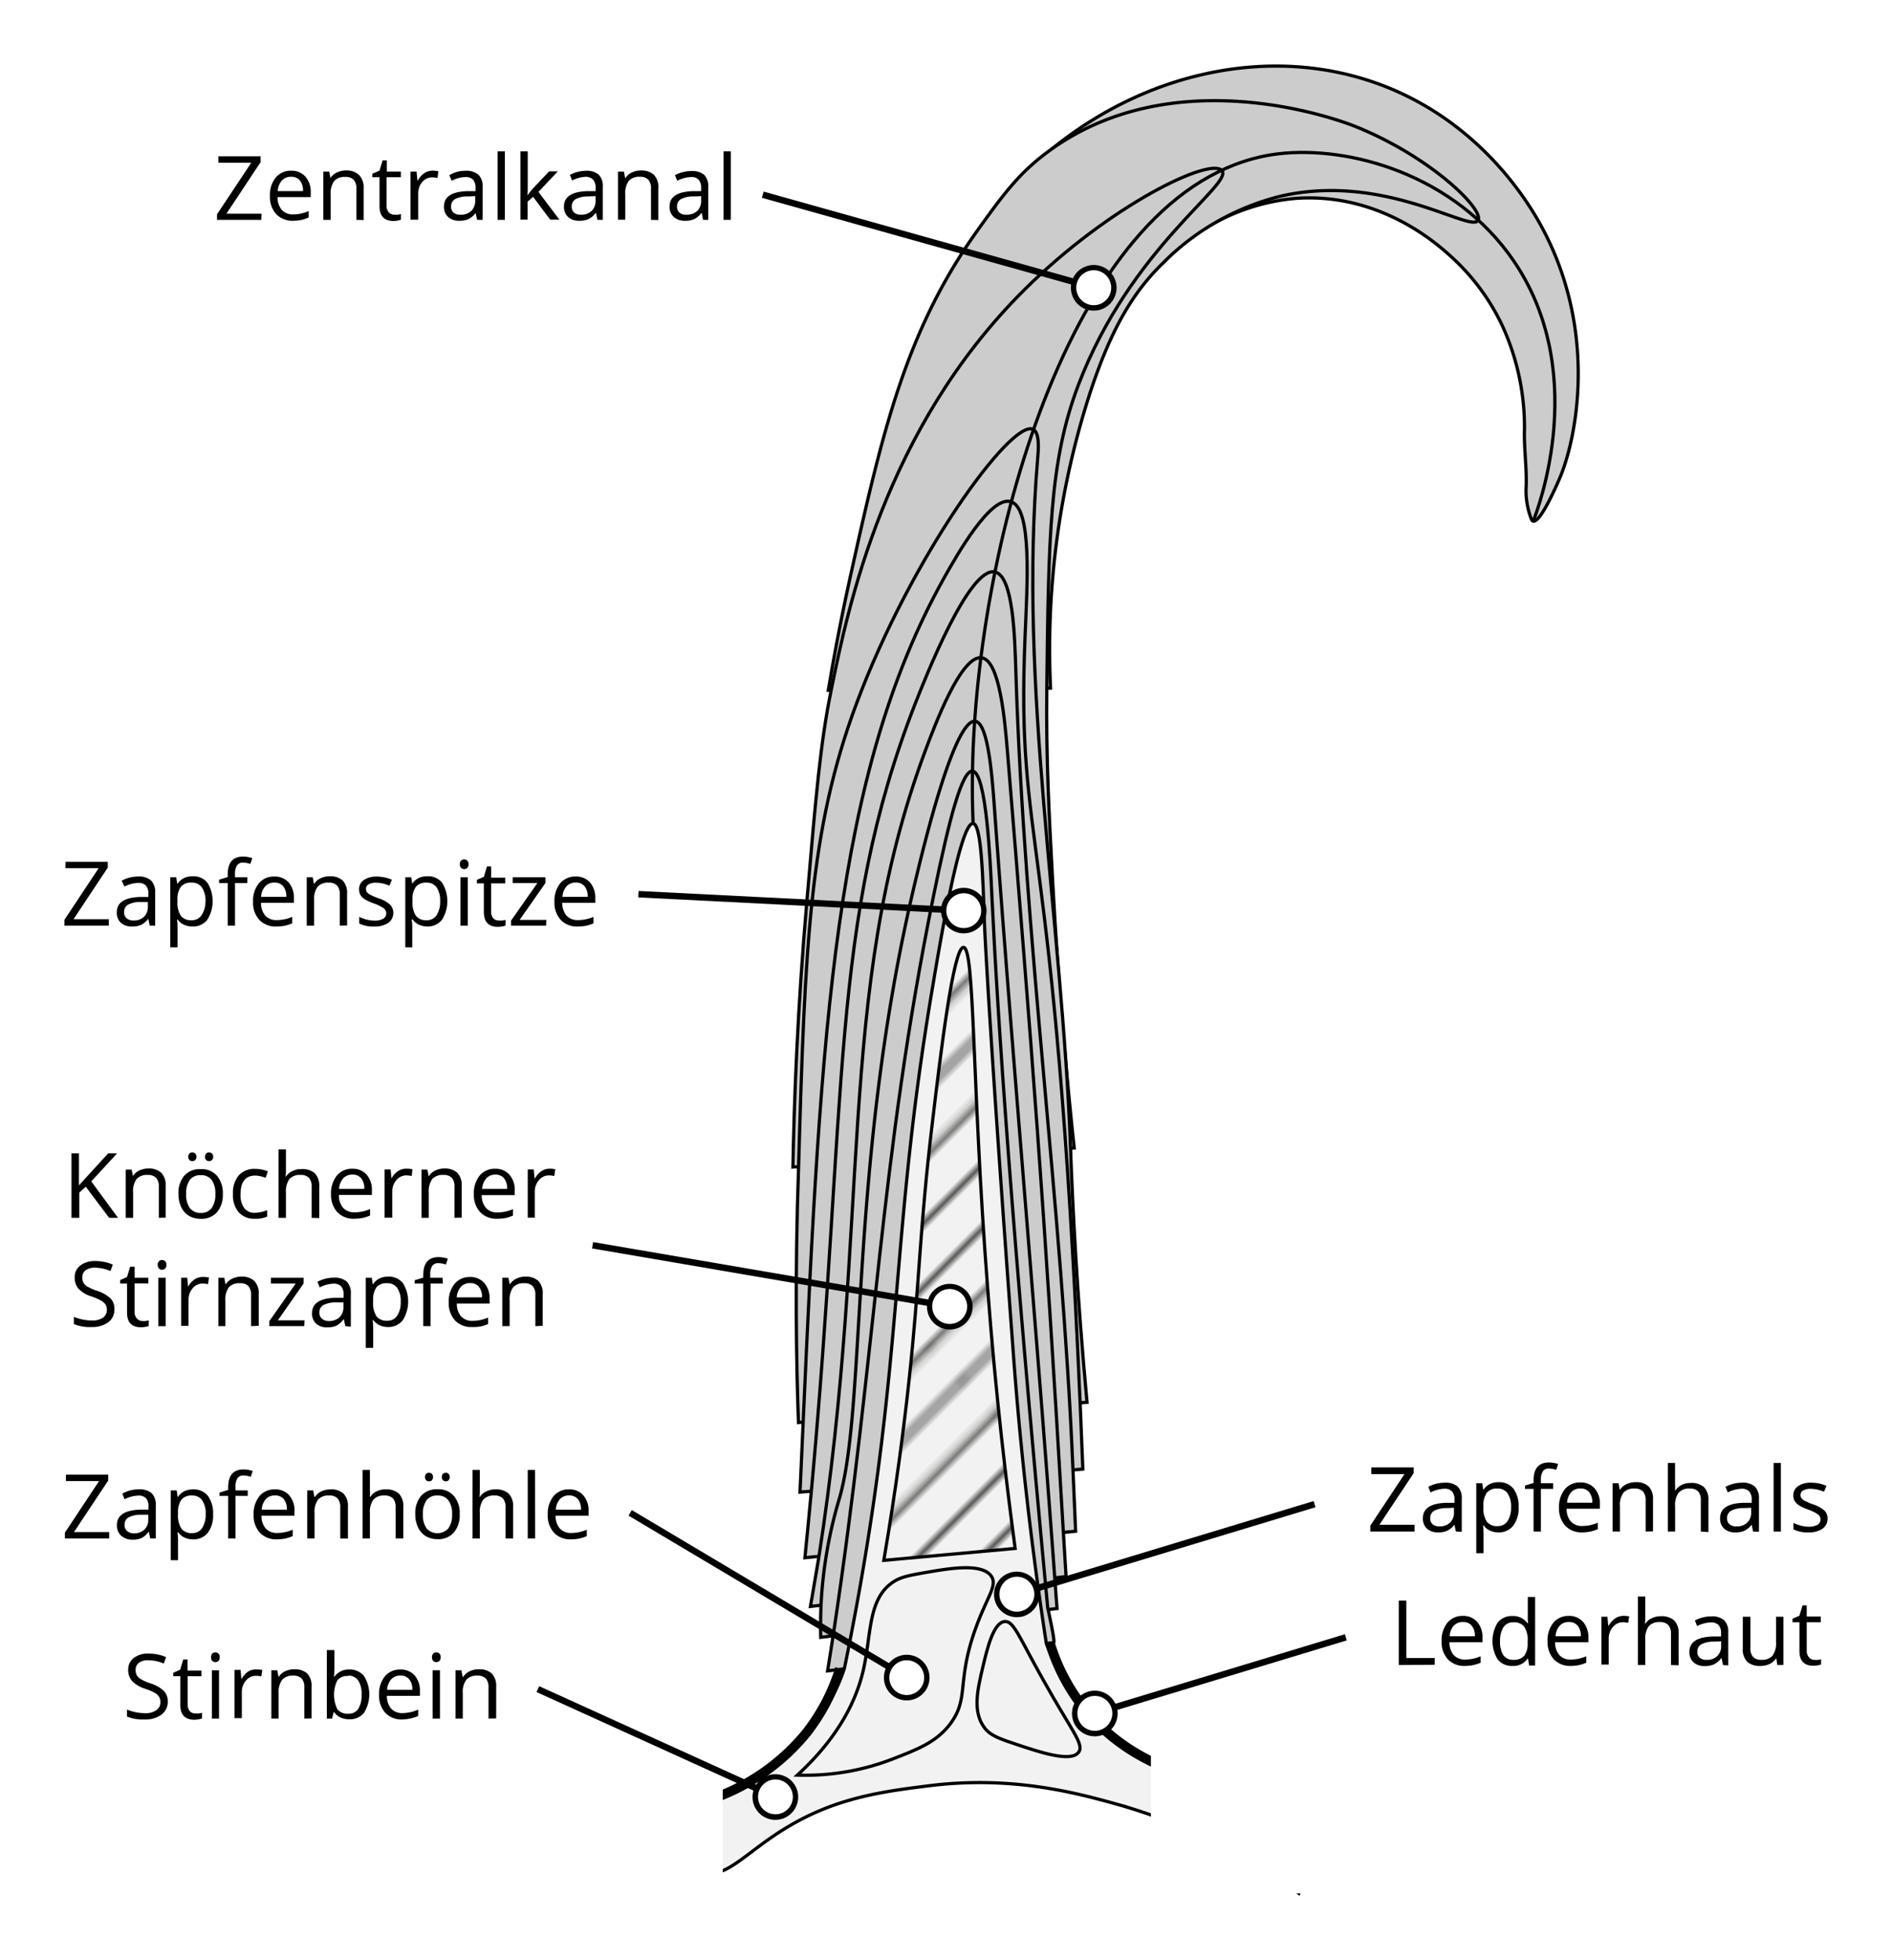 <?xml version="1.0" encoding="UTF-8" standalone="no"?>
<svg xmlns="http://www.w3.org/2000/svg" xmlns:xlink="http://www.w3.org/1999/xlink" viewBox="-10 -10 293.54 304.15"><defs><style>.cls-1,.cls-2,.cls-4,.cls-7,.cls-8{fill:none;}.cls-2{stroke:#1d1d1b;stroke-width:0.72px;}.cls-3{fill:#ccc;}.cls-3,.cls-4,.cls-5,.cls-6,.cls-7,.cls-8{stroke:#000;stroke-miterlimit:10;}.cls-3,.cls-4,.cls-5,.cls-6{stroke-width:0.5px;}.cls-5{fill:#f2f2f2;}.cls-6{fill:url(#_10_lpi_10_);}.cls-7{stroke-width:1.5px;}.cls-9{fill:#fff;}</style><pattern id="_10_lpi_10_" data-name="10 lpi 10%" width="72" height="72" patternTransform="translate(-8.53 63.9) rotate(-45)" patternUnits="userSpaceOnUse" viewBox="0 0 72 72"><rect class="cls-1" width="72" height="72"></rect><line class="cls-2" x1="71.75" y1="68.4" x2="144.25" y2="68.4"></line><line class="cls-2" x1="71.75" y1="54" x2="144.25" y2="54"></line><line class="cls-2" x1="71.75" y1="39.6" x2="144.25" y2="39.6"></line><line class="cls-2" x1="71.75" y1="25.2" x2="144.25" y2="25.2"></line><line class="cls-2" x1="71.75" y1="10.8" x2="144.25" y2="10.8"></line><line class="cls-2" x1="71.75" y1="61.2" x2="144.25" y2="61.2"></line><line class="cls-2" x1="71.75" y1="46.8" x2="144.25" y2="46.8"></line><line class="cls-2" x1="71.75" y1="32.4" x2="144.25" y2="32.4"></line><line class="cls-2" x1="71.75" y1="18" x2="144.25" y2="18"></line><line class="cls-2" x1="71.75" y1="3.6" x2="144.25" y2="3.6"></line><line class="cls-2" x1="-0.25" y1="68.4" x2="72.25" y2="68.4"></line><line class="cls-2" x1="-0.25" y1="54" x2="72.25" y2="54"></line><line class="cls-2" x1="-0.25" y1="39.6" x2="72.25" y2="39.6"></line><line class="cls-2" x1="-0.25" y1="25.2" x2="72.25" y2="25.2"></line><line class="cls-2" x1="-0.25" y1="10.8" x2="72.25" y2="10.8"></line><line class="cls-2" x1="-0.25" y1="61.2" x2="72.25" y2="61.2"></line><line class="cls-2" x1="-0.25" y1="46.8" x2="72.25" y2="46.8"></line><line class="cls-2" x1="-0.25" y1="32.4" x2="72.25" y2="32.4"></line><line class="cls-2" x1="-0.25" y1="18" x2="72.25" y2="18"></line><line class="cls-2" x1="-0.25" y1="3.6" x2="72.25" y2="3.6"></line><line class="cls-2" x1="-72.25" y1="68.4" x2="0.25" y2="68.4"></line><line class="cls-2" x1="-72.25" y1="54" x2="0.25" y2="54"></line><line class="cls-2" x1="-72.25" y1="39.6" x2="0.25" y2="39.6"></line><line class="cls-2" x1="-72.25" y1="25.2" x2="0.25" y2="25.2"></line><line class="cls-2" x1="-72.25" y1="10.8" x2="0.25" y2="10.8"></line><line class="cls-2" x1="-72.25" y1="61.2" x2="0.25" y2="61.2"></line><line class="cls-2" x1="-72.25" y1="46.8" x2="0.25" y2="46.8"></line><line class="cls-2" x1="-72.25" y1="32.4" x2="0.25" y2="32.4"></line><line class="cls-2" x1="-72.25" y1="18" x2="0.25" y2="18"></line><line class="cls-2" x1="-72.25" y1="3.6" x2="0.25" y2="3.6"></line></pattern></defs><g id="base"><path class="cls-3" d="M145.15,13C160.55.39,180.63-3.51,197.52,3.36c15.06,6.12,22.2,18.61,23.9,21.8,8.71,16.31,5.2,32.94,2.69,38.77-.3.71-3,7-4.12,6.67-.13,0-.27-.17-.53-1a12.34,12.34,0,0,1-.58-3.88c.18-3.12-.34-6.26-.24-9.39a37.71,37.71,0,0,0-3.59-16.37,34.14,34.14,0,0,0-7.84-10.44c-2.1-1.9-10.92-9.85-23.92-9a32,32,0,0,0-20.82,10.13" transform="translate(7.88 0.25)"></path><path class="cls-3" d="M110.63,96.85l34.48-.33a129.28,129.28,0,0,1,6.15-45.88c3.37-10.24,6.81-15.66,11.21-20a39,39,0,0,1,18.25-10.43c16.22-3.78,29.64,5.78,30.73,3.71.91-1.72-7.52-10-19.36-14.67-2-.77-27.33-10.31-46.94,3.72-4.8,3.44-7.32,6.87-11.37,12.53C122.62,41.08,119,56.82,114,79.43,112.44,86.53,111.35,92.53,110.63,96.85Z" transform="translate(7.88 0.25)"></path><path class="cls-3" d="M105.14,170.82l43.64-2.95c-1.08-10.09-2.39-24.14-3.32-41-.61-11.28-1.05-19.48-.93-30.32.27-23.49.4-35.24,4.9-47.08,8.11-21.31,24.07-31.12,22.27-33.25s-17.4,5.33-30.63,18.47c-21.72,21.57-27.41,49.4-30,62.18-1.65,8.07-2.35,16.18-3.74,32.41C105.83,146.47,105.32,160.8,105.14,170.82Z" transform="translate(7.88 0.25)"></path><path class="cls-3" d="M106,210.46l44.77-3.13c-1.54-16.55-2.22-30.13-2.56-39.41-1.3-35.69-8.09-71.42-5.1-107,.11-1.24.37-4.08-.74-4.57-3.41-1.49-18.86,19.78-27.35,42.52-7.28,19.48-8,37.22-9,71.9C105.43,187.53,105.66,201.31,106,210.46Z" transform="translate(7.88 0.25)"></path><path class="cls-3" d="M106.24,221.26l43.88-3.57c-.08-1.94-.22-5.65-.42-10.29-4-91.77-9.92-85.16-8.55-118.76.33-8.18,1.15-20.11-2.22-21.06-3.17-.9-8.35,8.29-10.43,12-16.82,30.23-19,69.06-21.77,130.81C106.59,213.43,106.37,218.26,106.24,221.26Z" transform="translate(7.88 0.25)"></path><path class="cls-3" d="M107,231.44l42-4.11c-.07-1.58-.22-5.09-.41-9.52C146.86,176.47,141,135.35,139.73,94c-.17-5.45-.4-14.91-3.26-15.51-4-.84-10.79,16.45-12.35,20.42-13.28,34-10.5,61.21-16.12,122.21C107.57,225.75,107.2,229.45,107,231.44Z" transform="translate(7.88 0.25)"></path><path class="cls-3" d="M107.86,239l39.66-4.64c-.08-1.28-.24-3.74-.42-6.82-3-51.42-4.87-74.64-8.67-121.09-.43-5.18-1.22-14.22-4-14.64-3.16-.48-7.21,10.26-8.83,14.63-13.95,37.58-8.25,72.64-16.46,125.05C108.56,234.94,108.08,237.7,107.86,239Z" transform="translate(7.88 0.25)"></path><path class="cls-3" d="M109.46,243.79l36.66-4.47c-.07-.88-.2-2.62-.36-4.79-2.9-39.75-6.45-79.46-9.34-119.22-.38-5.31-1-13.41-3-13.65-3.3-.38-8.2,20.25-9.38,25.21-10.29,43.27-7.42,80.66-11.69,95.37a69.75,69.75,0,0,0-2.85,16.53C109.41,241,109.43,242.75,109.46,243.79Z" transform="translate(7.88 0.25)"></path><path class="cls-3" d="M110.52,249l26.08-3.26,9-1.13h0c.28,0-.93-5.41-.93-5.41C139.13,180.6,136.92,148,136,128.58c-.23-5-.83-19-3-19.19-1.59-.12-3.54,7-6.1,19.63-8.3,41-8.76,69.8-15.52,114.53C111,246,110.68,247.92,110.52,249Z" transform="translate(7.88 0.25)"></path><path class="cls-4" d="M220,70.6c.64-1.59,9.25-23.92-3.89-41.57-9.53-12.81-26-17-36.84-15.25C148.57,18.86,133.65,73.6,133,109.25c-.06,3.28,0,6.1.1,8.27" transform="translate(7.88 0.25)"></path><path class="cls-5" d="M113.13,248.61a27.35,27.35,0,0,1-5.85,9.95,41.32,41.32,0,0,1-16.2,10.57c-1.71.52-3.38.87-4.13,2.32-1.36,2.61.9,7.66,4.13,8.76,3.58,1.22,6.67-3,12.89-6.78,7.81-4.79,15.15-5.71,22.31-6.61,12.69-1.59,22.62,1.06,28.93,2.81a87.46,87.46,0,0,1,28.42,13.88l3.81-9.09-12.57-7.77c-3.41-.26-15.54-1.62-24.26-11.53a32.7,32.7,0,0,1-6.16-10.41c-2.89-18.84-4.31-34.13-5.07-44.37-4.1-55.28-4.54-67.7-4.54-67.7-.24-6.83-.45-15-1.75-15.12-2-.18-5.08,18.23-6.26,25.26-6,35.32-4.76,53.23-10.25,87.11C115.21,238.32,113.87,245,113.13,248.61Z" transform="translate(7.88 0.25)"></path><path class="cls-6" d="M131.61,136.74c-1.58-.07-3.59,16.76-4.81,27-2.08,17.3-1.92,24.23-3.67,40.42-.78,7.21-2,16.65-3.89,27.69L139.62,230c-1.24-9.28-3-23.38-4.29-40.66C132.89,157.7,133.37,136.82,131.61,136.74Z" transform="translate(7.88 0.25)"></path><path class="cls-5" d="M138,241.34c-1.76.16-2.71,4.18-3.38,7-.84,3.55-1.66,7,.26,9.51.93,1.21,2.33,1.69,5.08,2.6,3.53,1.18,8.31,2.77,9.5,1.18.93-1.24-1.1-3.34-5.47-11.2C140.26,243.83,139.41,241.21,138,241.34Z" transform="translate(7.88 0.25)"></path><path class="cls-5" d="M105.83,265.17a37.48,37.48,0,0,0,14.71-2.47c4.12-1.6,6.87-2.67,9-5.47,3-4,.95-6.46,3.91-14.72,1.78-5,3.48-6.73,2.47-8.2-1.42-2.08-6.54-1.2-9.81-.64-2.79.48-4.19.72-5.43,1.55-4,2.67-3.33,8.3-4.68,13.93C115,253.25,112.55,259,105.83,265.17Z" transform="translate(7.88 0.25)"></path><path class="cls-7" d="M112.44,248.64a31,31,0,0,1-5.16,9.92A32.91,32.91,0,0,1,88.48,270" transform="translate(7.88 0.25)"></path><path class="cls-7" d="M145,244.63a30.15,30.15,0,0,0,5.58,10.49c8.54,10.37,21.38,11.38,24.26,11.53" transform="translate(7.88 0.25)"></path></g><g id="content"><g id="Stirnbein"><g id="mark"><line class="cls-8" x1="110.47" y1="268.89" x2="73.45" y2="252.08"></line><path class="cls-9" d="M103.71,265.73a3.12,3.12,0,1,1-4.13,1.55A3.11,3.11,0,0,1,103.71,265.73Z" transform="translate(7.88 0.25)"></path><path d="M103.88,265.35a3.54,3.54,0,1,0,1.76,4.68,3.53,3.53,0,0,0-1.76-4.68ZM101.3,271a2.7,2.7,0,1,1,3.59-1.34A2.7,2.7,0,0,1,101.3,271C99.94,270.42,102.66,271.65,101.3,271Z" transform="translate(7.88 0.25)"></path></g><g id="text"><path d="M8.15,253.74a2.45,2.45,0,0,1-1,2.06,4.16,4.16,0,0,1-2.6.74,6.43,6.43,0,0,1-2.73-.46V255a7.26,7.26,0,0,0,1.34.41,7,7,0,0,0,1.43.15,2.84,2.84,0,0,0,1.75-.44A1.42,1.42,0,0,0,7,253.85a1.57,1.57,0,0,0-.21-.85,2,2,0,0,0-.69-.61,9.32,9.32,0,0,0-1.49-.63,4.71,4.71,0,0,1-2-1.19,2.59,2.59,0,0,1-.6-1.78A2.23,2.23,0,0,1,2.86,247a3.55,3.55,0,0,1,2.29-.68,6.8,6.8,0,0,1,2.74.54l-.36,1a6.28,6.28,0,0,0-2.4-.51,2.38,2.38,0,0,0-1.45.39,1.33,1.33,0,0,0-.52,1.1,1.75,1.75,0,0,0,.19.85,1.84,1.84,0,0,0,.65.61,7.44,7.44,0,0,0,1.39.61,5.63,5.63,0,0,1,2.17,1.21A2.36,2.36,0,0,1,8.15,253.74Z" transform="translate(7.88 0.25)"></path><path d="M12.44,255.6a3.69,3.69,0,0,0,.58,0l.44-.09v.87a2.55,2.55,0,0,1-.54.14,3.91,3.91,0,0,1-.64.06c-1.45,0-2.18-.76-2.18-2.29v-4.46H9v-.54l1.07-.47.48-1.6h.66v1.73h2.17v.88H11.24v4.41a1.49,1.49,0,0,0,.32,1A1.12,1.12,0,0,0,12.44,255.6Z" transform="translate(7.88 0.25)"></path><path d="M14.87,246.88a.74.74,0,0,1,.19-.57.66.66,0,0,1,.48-.18.67.67,0,0,1,.47.18.77.77,0,0,1,.2.57.74.74,0,0,1-.2.57.64.64,0,0,1-.47.19.63.63,0,0,1-.48-.19A.74.74,0,0,1,14.87,246.88Zm1.23,9.52H15v-7.49H16.1Z" transform="translate(7.88 0.25)"></path><path d="M21.92,248.78a4.19,4.19,0,0,1,.9.08l-.16,1a3.72,3.72,0,0,0-.82-.1,2,2,0,0,0-1.56.74,2.67,2.67,0,0,0-.64,1.83v4H18.5v-7.49h.94l.13,1.39h.05a3.39,3.39,0,0,1,1-1.13A2.28,2.28,0,0,1,21.92,248.78Z" transform="translate(7.88 0.25)"></path><path d="M29.34,256.4v-4.84a2,2,0,0,0-.41-1.37,1.72,1.72,0,0,0-1.31-.45,2.16,2.16,0,0,0-1.72.63,3.26,3.26,0,0,0-.55,2.1v3.93H24.22v-7.49h.92l.19,1h.05a2.29,2.29,0,0,1,1-.86,3.19,3.19,0,0,1,1.4-.3,2.84,2.84,0,0,1,2,.65,2.79,2.79,0,0,1,.68,2.09v4.88Z" transform="translate(7.88 0.25)"></path><path d="M36.3,248.79a2.76,2.76,0,0,1,2.29,1,5.37,5.37,0,0,1,0,5.72,2.77,2.77,0,0,1-2.28,1,3.24,3.24,0,0,1-1.34-.27,2.53,2.53,0,0,1-1-.83h-.09l-.24,1h-.81V245.77H34v2.58q0,.87-.06,1.56H34A2.67,2.67,0,0,1,36.3,248.79Zm-.17,1a2,2,0,0,0-1.67.67,5.17,5.17,0,0,0,0,4.5,2,2,0,0,0,1.69.68,1.74,1.74,0,0,0,1.56-.76,3.94,3.94,0,0,0,.51-2.19,3.77,3.77,0,0,0-.51-2.18A1.81,1.81,0,0,0,36.13,249.74Z" transform="translate(7.88 0.25)"></path><path d="M44.55,256.54a3.46,3.46,0,0,1-2.62-1,3.93,3.93,0,0,1-1-2.81,4.32,4.32,0,0,1,.9-2.88,3,3,0,0,1,2.39-1.06,2.82,2.82,0,0,1,2.23.92,3.54,3.54,0,0,1,.82,2.45v.71H42.15a2.94,2.94,0,0,0,.67,2,2.31,2.31,0,0,0,1.78.68A6,6,0,0,0,47,255v1a6.54,6.54,0,0,1-1.14.37A6.85,6.85,0,0,1,44.55,256.54Zm-.3-6.81a1.86,1.86,0,0,0-1.44.58,2.71,2.71,0,0,0-.63,1.63h3.91a2.47,2.47,0,0,0-.48-1.64A1.66,1.66,0,0,0,44.25,249.73Z" transform="translate(7.88 0.25)"></path><path d="M49.15,246.88a.74.74,0,0,1,.19-.57.68.68,0,0,1,.48-.18.67.67,0,0,1,.47.18.77.77,0,0,1,.2.57.74.74,0,0,1-.2.57.64.64,0,0,1-.47.19.65.65,0,0,1-.48-.19A.74.74,0,0,1,49.15,246.88Zm1.23,9.52H49.24v-7.49h1.14Z" transform="translate(7.88 0.25)"></path><path d="M57.91,256.4v-4.84a2,2,0,0,0-.41-1.37,1.72,1.72,0,0,0-1.31-.45,2.16,2.16,0,0,0-1.72.63,3.2,3.2,0,0,0-.55,2.1v3.93H52.79v-7.49h.92l.18,1H54a2.32,2.32,0,0,1,1-.86,3.24,3.24,0,0,1,1.41-.3,2.8,2.8,0,0,1,2,.65,2.75,2.75,0,0,1,.69,2.09v4.88Z" transform="translate(7.88 0.25)"></path></g></g><g id="Lederhaut"><g id="mark-2" data-name="mark"><line class="cls-8" x1="159.72" y1="255.88" x2="198.8" y2="244.04"></line><path class="cls-9" d="M152.91,258.57a3.12,3.12,0,1,1,2.08-3.89A3.12,3.12,0,0,1,152.91,258.57Z" transform="translate(7.88 0.25)"></path><path d="M153,259a3.54,3.54,0,1,0-4.41-2.36A3.54,3.54,0,0,0,153,259Zm-1.81-6a2.71,2.71,0,1,1-1.8,3.38,2.72,2.72,0,0,1,1.8-3.38Z" transform="translate(7.88 0.25)"></path></g><g id="text-2" data-name="text"><path d="M199.14,248.09v-10h1.17V247h4.4v1.05Z" transform="translate(7.88 0.25)"></path><path d="M209.4,248.23a3.46,3.46,0,0,1-2.62-1,3.93,3.93,0,0,1-1-2.81,4.37,4.37,0,0,1,.89-2.88,3,3,0,0,1,2.4-1.07,2.83,2.83,0,0,1,2.23.93,3.54,3.54,0,0,1,.82,2.45v.71H207a2.94,2.94,0,0,0,.67,2,2.31,2.31,0,0,0,1.78.68,6,6,0,0,0,2.39-.51v1a6.54,6.54,0,0,1-1.14.37A6.85,6.85,0,0,1,209.4,248.23Zm-.3-6.81a1.86,1.86,0,0,0-1.44.58,2.71,2.71,0,0,0-.63,1.63h3.91a2.47,2.47,0,0,0-.48-1.64A1.66,1.66,0,0,0,209.1,241.42Z" transform="translate(7.88 0.25)"></path><path d="M219.19,247.09h-.06a2.66,2.66,0,0,1-2.35,1.14,2.79,2.79,0,0,1-2.29-1,5.46,5.46,0,0,1,0-5.74,2.77,2.77,0,0,1,2.28-1,2.72,2.72,0,0,1,2.34,1.11h.09l-.05-.54,0-.52v-3h1.14v10.63h-.93Zm-2.27.19a2.08,2.08,0,0,0,1.69-.63,3.18,3.18,0,0,0,.52-2v-.24a3.7,3.7,0,0,0-.53-2.27,2,2,0,0,0-1.69-.68,1.74,1.74,0,0,0-1.53.77,3.89,3.89,0,0,0-.53,2.19,3.71,3.71,0,0,0,.53,2.17A1.78,1.78,0,0,0,216.92,247.28Z" transform="translate(7.88 0.25)"></path><path d="M225.84,248.23a3.45,3.45,0,0,1-2.62-1,3.93,3.93,0,0,1-1-2.81,4.31,4.31,0,0,1,.89-2.88,3,3,0,0,1,2.39-1.07,2.81,2.81,0,0,1,2.23.93,3.54,3.54,0,0,1,.82,2.45v.71h-5.16a3,3,0,0,0,.67,2,2.31,2.31,0,0,0,1.78.68,6,6,0,0,0,2.39-.51v1a6.54,6.54,0,0,1-1.14.37A6.74,6.74,0,0,1,225.84,248.23Zm-.31-6.81a1.86,1.86,0,0,0-1.44.58,2.71,2.71,0,0,0-.63,1.63h3.92a2.47,2.47,0,0,0-.48-1.64A1.7,1.7,0,0,0,225.53,241.42Z" transform="translate(7.88 0.25)"></path><path d="M234,240.46a4,4,0,0,1,.89.09l-.16,1a3.72,3.72,0,0,0-.82-.1,2,2,0,0,0-1.55.74,2.68,2.68,0,0,0-.65,1.83v4h-1.13V240.6h.93l.13,1.39h.06a3.36,3.36,0,0,1,1-1.13A2.34,2.34,0,0,1,234,240.46Z" transform="translate(7.88 0.25)"></path><path d="M241.37,248.09v-4.84a2,2,0,0,0-.42-1.37,1.69,1.69,0,0,0-1.3-.45,2.14,2.14,0,0,0-1.73.64,3.28,3.28,0,0,0-.54,2.11v3.91h-1.14V237.46h1.14v3.22a6.37,6.37,0,0,1-.06,1h.07a2.31,2.31,0,0,1,1-.85,3.12,3.12,0,0,1,1.42-.31,2.92,2.92,0,0,1,2.06.65,2.76,2.76,0,0,1,.68,2.08v4.88Z" transform="translate(7.88 0.25)"></path><path d="M249.44,248.09l-.22-1.06h-.06A3.07,3.07,0,0,1,248,248a3.32,3.32,0,0,1-1.39.25,2.5,2.5,0,0,1-1.74-.57,2.12,2.12,0,0,1-.64-1.64q0-2.27,3.63-2.38l1.28,0v-.46a1.9,1.9,0,0,0-.38-1.3,1.58,1.58,0,0,0-1.22-.42,5,5,0,0,0-2.12.57l-.34-.87a5,5,0,0,1,1.21-.47,5.43,5.43,0,0,1,1.32-.17,2.9,2.9,0,0,1,2,.59,2.5,2.5,0,0,1,.64,1.91v5.11Zm-2.56-.8a2.27,2.27,0,0,0,1.66-.58,2.11,2.11,0,0,0,.61-1.62v-.68l-1.14.05a4.09,4.09,0,0,0-1.95.42,1.26,1.26,0,0,0-.6,1.16,1.15,1.15,0,0,0,.38.93A1.49,1.49,0,0,0,246.88,247.29Z" transform="translate(7.88 0.25)"></path><path d="M253.69,240.6v4.86a2,2,0,0,0,.41,1.37,1.72,1.72,0,0,0,1.31.45,2.13,2.13,0,0,0,1.72-.64,3.27,3.27,0,0,0,.54-2.1V240.6h1.14v7.49h-.94l-.16-1h-.06a2.36,2.36,0,0,1-1,.85,3.35,3.35,0,0,1-1.41.29,2.88,2.88,0,0,1-2.05-.65,2.77,2.77,0,0,1-.68-2.08v-4.9Z" transform="translate(7.88 0.25)"></path><path d="M263.63,247.29a3.81,3.81,0,0,0,.59,0l.44-.09V248a2.55,2.55,0,0,1-.54.14,4,4,0,0,1-.65.06c-1.45,0-2.17-.76-2.17-2.29v-4.46h-1.08v-.54l1.08-.48.48-1.59h.65v1.73h2.18v.88h-2.18v4.41a1.54,1.54,0,0,0,.32,1A1.13,1.13,0,0,0,263.63,247.29Z" transform="translate(7.88 0.25)"></path></g></g><g id="Zapfenhals"><g id="mark-3" data-name="mark"><line class="cls-8" x1="147.59" y1="237.43" x2="193.95" y2="223.38"></line><path class="cls-9" d="M140.78,240.12a3.12,3.12,0,1,1,2.08-3.9A3.12,3.12,0,0,1,140.78,240.12Z" transform="translate(7.88 0.25)"></path><path d="M140.9,240.51a3.53,3.53,0,1,0-4.41-2.36,3.53,3.53,0,0,0,4.41,2.36C142.77,240,139,241.08,140.9,240.51Zm-1.81-6a2.71,2.71,0,1,1-1.8,3.37,2.72,2.72,0,0,1,1.8-3.37Z" transform="translate(7.88 0.25)"></path></g><g id="text-3" data-name="text"><path d="M201.59,227.38h-6.87v-.91l5.3-8h-5.14v-1.05h6.56v.91l-5.31,8h5.46Z" transform="translate(7.88 0.25)"></path><path d="M208,227.38l-.23-1.07h0a3.14,3.14,0,0,1-1.12.95,3.32,3.32,0,0,1-1.39.25,2.53,2.53,0,0,1-1.75-.57,2.12,2.12,0,0,1-.63-1.64q0-2.27,3.63-2.38l1.27,0v-.46a1.85,1.85,0,0,0-.38-1.3,1.54,1.54,0,0,0-1.21-.42,5,5,0,0,0-2.12.57l-.35-.87a5.16,5.16,0,0,1,1.21-.47,5.51,5.51,0,0,1,1.33-.17,2.87,2.87,0,0,1,2,.59,2.51,2.51,0,0,1,.65,1.91v5.12Zm-2.57-.8a2.3,2.3,0,0,0,1.67-.59,2.14,2.14,0,0,0,.6-1.62v-.68l-1.13.05a4.09,4.09,0,0,0-1.95.42,1.26,1.26,0,0,0-.6,1.16,1.14,1.14,0,0,0,.37.93A1.53,1.53,0,0,0,205.39,226.58Z" transform="translate(7.88 0.25)"></path><path d="M214.62,227.51a3.23,3.23,0,0,1-1.33-.27,2.49,2.49,0,0,1-1-.83h-.08a11,11,0,0,1,.08,1.25v3.08h-1.13V219.88h.92l.16,1h.05a2.6,2.6,0,0,1,1-.89,3.13,3.13,0,0,1,1.33-.27,2.78,2.78,0,0,1,2.3,1,4.51,4.51,0,0,1,.81,2.86,4.46,4.46,0,0,1-.82,2.87A2.78,2.78,0,0,1,214.62,227.51Zm-.16-6.8a2,2,0,0,0-1.66.64,3.26,3.26,0,0,0-.53,2v.25a3.75,3.75,0,0,0,.53,2.26,2,2,0,0,0,1.69.68,1.77,1.77,0,0,0,1.52-.78,3.81,3.81,0,0,0,.55-2.17,3.63,3.63,0,0,0-.55-2.15A1.81,1.81,0,0,0,214.46,220.71Z" transform="translate(7.88 0.25)"></path><path d="M223.09,220.76h-1.9v6.62h-1.14v-6.62h-1.34v-.51l1.34-.41v-.42c0-1.84.81-2.76,2.41-2.76a5,5,0,0,1,1.4.24l-.3.91a3.74,3.74,0,0,0-1.12-.21,1.1,1.1,0,0,0-.95.43,2.42,2.42,0,0,0-.3,1.37v.48h1.9Z" transform="translate(7.88 0.25)"></path><path d="M227.63,227.51a3.47,3.47,0,0,1-2.63-1,3.91,3.91,0,0,1-1-2.81,4.32,4.32,0,0,1,.9-2.88,3,3,0,0,1,2.39-1.06,2.82,2.82,0,0,1,2.23.92,3.54,3.54,0,0,1,.82,2.45v.71h-5.16a2.94,2.94,0,0,0,.67,2,2.31,2.31,0,0,0,1.78.68,6,6,0,0,0,2.39-.51v1a6.54,6.54,0,0,1-1.14.37A6.82,6.82,0,0,1,227.63,227.51Zm-.31-6.81a1.86,1.86,0,0,0-1.44.58,2.71,2.71,0,0,0-.63,1.63h3.91a2.49,2.49,0,0,0-.48-1.64A1.66,1.66,0,0,0,227.32,220.7Z" transform="translate(7.88 0.25)"></path><path d="M237.44,227.38v-4.85a2,2,0,0,0-.42-1.37,1.68,1.68,0,0,0-1.3-.45,2.13,2.13,0,0,0-1.72.64,3.15,3.15,0,0,0-.55,2.09v3.94h-1.14v-7.5h.93l.18,1h.06a2.32,2.32,0,0,1,1-.86,3.24,3.24,0,0,1,1.41-.3,2.8,2.8,0,0,1,2,.65,2.75,2.75,0,0,1,.69,2.09v4.89Z" transform="translate(7.88 0.25)"></path><path d="M246,227.38v-4.85a2,2,0,0,0-.41-1.37,1.72,1.72,0,0,0-1.31-.45,2.11,2.11,0,0,0-1.72.64,3.22,3.22,0,0,0-.55,2.11v3.92h-1.13V216.74H242V220a8.18,8.18,0,0,1,0,1h.07a2.31,2.31,0,0,1,.95-.85,3,3,0,0,1,1.41-.31,2.91,2.91,0,0,1,2.06.65,2.76,2.76,0,0,1,.69,2.08v4.89Z" transform="translate(7.88 0.25)"></path><path d="M254.11,227.38l-.23-1.07h0a3.14,3.14,0,0,1-1.12.95,3.32,3.32,0,0,1-1.39.25,2.53,2.53,0,0,1-1.75-.57,2.12,2.12,0,0,1-.63-1.64q0-2.27,3.63-2.38l1.27,0v-.46a1.85,1.85,0,0,0-.38-1.3,1.56,1.56,0,0,0-1.21-.42,5,5,0,0,0-2.12.57l-.35-.87a5.07,5.07,0,0,1,1.22-.47,5.37,5.37,0,0,1,1.32-.17,2.87,2.87,0,0,1,2,.59,2.51,2.51,0,0,1,.65,1.91v5.12Zm-2.57-.8a2.3,2.3,0,0,0,1.67-.59,2.14,2.14,0,0,0,.6-1.62v-.68l-1.13.05a4.09,4.09,0,0,0-2,.42,1.26,1.26,0,0,0-.6,1.16,1.14,1.14,0,0,0,.37.93A1.53,1.53,0,0,0,251.54,226.58Z" transform="translate(7.88 0.25)"></path><path d="M258.42,227.38h-1.13V216.74h1.13Z" transform="translate(7.88 0.25)"></path><path d="M265.66,225.33a1.86,1.86,0,0,1-.78,1.61,3.66,3.66,0,0,1-2.19.57,4.78,4.78,0,0,1-2.32-.47v-1a6.16,6.16,0,0,0,1.16.43,5.07,5.07,0,0,0,1.19.16,2.71,2.71,0,0,0,1.37-.29.94.94,0,0,0,.48-.86,1,1,0,0,0-.38-.75,6.33,6.33,0,0,0-1.48-.74,7.5,7.5,0,0,1-1.49-.68,2.08,2.08,0,0,1-.66-.66,1.74,1.74,0,0,1-.21-.88,1.68,1.68,0,0,1,.74-1.44,3.44,3.44,0,0,1,2.05-.53,5.94,5.94,0,0,1,2.36.49l-.4.92a5.39,5.39,0,0,0-2-.46,2.34,2.34,0,0,0-1.22.25.79.79,0,0,0-.41.7.85.85,0,0,0,.15.51,1.41,1.41,0,0,0,.5.4,11.73,11.73,0,0,0,1.31.56,4.94,4.94,0,0,1,1.8,1A1.74,1.74,0,0,1,265.66,225.33Z" transform="translate(7.88 0.25)"></path></g></g><g id="Zapfenhöhle"><g id="mark-4" data-name="mark"><line class="cls-8" x1="130.83" y1="250.36" x2="87.77" y2="224.73"></line><path class="cls-9" d="M124.4,247.34a3.12,3.12,0,1,1-4.28,1.09A3.12,3.12,0,0,1,124.4,247.34Z" transform="translate(7.88 0.25)"></path><path d="M124.61,247a3.54,3.54,0,1,0,1.23,4.85,3.55,3.55,0,0,0-1.23-4.85C122.93,246,126.28,248,124.61,247Zm-3.19,5.37a2.7,2.7,0,1,1,3.7-.94,2.71,2.71,0,0,1-3.7.94Z" transform="translate(7.88 0.25)"></path></g><g id="text-4" data-name="text"><path d="M-.94,228.46H-7.81v-.91l5.3-8H-7.65v-1h6.56v.91l-5.31,8H-.94Z" transform="translate(7.88 0.25)"></path><path d="M5.43,228.46l-.23-1.07h0a3.14,3.14,0,0,1-1.12,1,3.36,3.36,0,0,1-1.39.25A2.53,2.53,0,0,1,.89,228a2.12,2.12,0,0,1-.63-1.64q0-2.26,3.63-2.38l1.27,0v-.46a1.9,1.9,0,0,0-.38-1.3,1.56,1.56,0,0,0-1.21-.42,5,5,0,0,0-2.12.57l-.35-.87A5.16,5.16,0,0,1,2.31,221a5.45,5.45,0,0,1,1.33-.17,2.87,2.87,0,0,1,2,.59,2.51,2.51,0,0,1,.65,1.91v5.12Zm-2.57-.8a2.3,2.3,0,0,0,1.67-.59,2.14,2.14,0,0,0,.6-1.62v-.68l-1.13,0a4.09,4.09,0,0,0-1.95.42,1.26,1.26,0,0,0-.6,1.16,1.14,1.14,0,0,0,.37.93A1.53,1.53,0,0,0,2.86,227.66Z" transform="translate(7.88 0.25)"></path><path d="M12.09,228.59a3.19,3.19,0,0,1-1.33-.27,2.49,2.49,0,0,1-1-.83H9.66a11,11,0,0,1,.08,1.25v3.08H8.61V221h.92l.16,1h.05a2.6,2.6,0,0,1,1-.89,3.13,3.13,0,0,1,1.33-.27,2.78,2.78,0,0,1,2.3,1,4.51,4.51,0,0,1,.81,2.86,4.46,4.46,0,0,1-.82,2.87A2.78,2.78,0,0,1,12.09,228.59Zm-.16-6.8a2,2,0,0,0-1.66.64,3.26,3.26,0,0,0-.53,2v.25a3.75,3.75,0,0,0,.53,2.26,2,2,0,0,0,1.69.68,1.77,1.77,0,0,0,1.52-.78,3.81,3.81,0,0,0,.55-2.17,3.63,3.63,0,0,0-.55-2.15A1.82,1.82,0,0,0,11.93,221.79Z" transform="translate(7.88 0.25)"></path><path d="M20.56,221.84h-1.9v6.62H17.52v-6.62H16.18v-.51l1.34-.41v-.42c0-1.84.8-2.76,2.41-2.76a5,5,0,0,1,1.4.24l-.3.91a3.74,3.74,0,0,0-1.12-.21,1.08,1.08,0,0,0-.95.43,2.42,2.42,0,0,0-.3,1.37V221h1.9Z" transform="translate(7.88 0.25)"></path><path d="M25.09,228.59a3.46,3.46,0,0,1-2.62-1,3.91,3.91,0,0,1-1-2.81,4.37,4.37,0,0,1,.89-2.88,3,3,0,0,1,2.4-1.06,2.82,2.82,0,0,1,2.23.92,3.54,3.54,0,0,1,.82,2.45v.71H22.69a3,3,0,0,0,.66,2,2.35,2.35,0,0,0,1.79.68,6,6,0,0,0,2.39-.51v1a6.54,6.54,0,0,1-1.14.37A6.85,6.85,0,0,1,25.09,228.59Zm-.3-6.81a1.86,1.86,0,0,0-1.44.58,2.71,2.71,0,0,0-.63,1.63h3.91a2.49,2.49,0,0,0-.48-1.64A1.68,1.68,0,0,0,24.79,221.78Z" transform="translate(7.88 0.25)"></path><path d="M34.91,228.46v-4.85a2,2,0,0,0-.42-1.37,1.68,1.68,0,0,0-1.3-.45,2.11,2.11,0,0,0-1.72.64,3.15,3.15,0,0,0-.55,2.09v3.94H29.78V221h.93l.18,1H31a2.26,2.26,0,0,1,1-.86,3.24,3.24,0,0,1,1.41-.3,2.8,2.8,0,0,1,2,.65,2.75,2.75,0,0,1,.69,2.09v4.89Z" transform="translate(7.88 0.25)"></path><path d="M43.5,228.46v-4.85a2,2,0,0,0-.41-1.37,1.72,1.72,0,0,0-1.31-.45,2.15,2.15,0,0,0-1.73.64,3.28,3.28,0,0,0-.54,2.11v3.92H38.38V217.82h1.13V221a8.18,8.18,0,0,1,0,1h.07a2.31,2.31,0,0,1,.95-.85,3,3,0,0,1,1.41-.31,2.91,2.91,0,0,1,2.06.65,2.76,2.76,0,0,1,.69,2.08v4.89Z" transform="translate(7.88 0.25)"></path><path d="M53.44,224.7a4.1,4.1,0,0,1-.93,2.86,3.22,3.22,0,0,1-2.55,1,3.4,3.4,0,0,1-1.78-.47,3.1,3.1,0,0,1-1.2-1.35,4.64,4.64,0,0,1-.43-2.07,4.12,4.12,0,0,1,.92-2.85,3.24,3.24,0,0,1,2.54-1,3.16,3.16,0,0,1,2.5,1A4.11,4.11,0,0,1,53.44,224.7Zm-5.71,0a3.58,3.58,0,0,0,.57,2.19,2.28,2.28,0,0,0,3.38,0,3.51,3.51,0,0,0,.58-2.19,3.46,3.46,0,0,0-.58-2.17,2,2,0,0,0-1.7-.74,2,2,0,0,0-1.68.73A3.52,3.52,0,0,0,47.73,224.7Zm.33-5.77a.66.66,0,0,1,.18-.51.7.7,0,0,1,.44-.16.73.73,0,0,1,.45.16.81.81,0,0,1,0,1,.68.68,0,0,1-.45.17.61.61,0,0,1-.62-.68Zm2.61,0a.66.66,0,0,1,.18-.51.65.65,0,0,1,.43-.16.68.68,0,0,1,.44.16.78.78,0,0,1,0,1,.64.64,0,0,1-.44.17.61.61,0,0,1-.43-.17A.66.66,0,0,1,50.67,218.93Z" transform="translate(7.88 0.25)"></path><path d="M60.55,228.46v-4.85a2,2,0,0,0-.41-1.37,1.72,1.72,0,0,0-1.31-.45,2.15,2.15,0,0,0-1.73.64,3.28,3.28,0,0,0-.54,2.11v3.92H55.43V217.82h1.13V221a8.18,8.18,0,0,1-.05,1h.06a2.41,2.41,0,0,1,1-.85,3,3,0,0,1,1.41-.31,2.91,2.91,0,0,1,2.06.65,2.76,2.76,0,0,1,.69,2.08v4.89Z" transform="translate(7.88 0.25)"></path><path d="M65.15,228.46H64V217.82h1.13Z" transform="translate(7.88 0.25)"></path><path d="M70.72,228.59a3.46,3.46,0,0,1-2.62-1,3.91,3.91,0,0,1-1-2.81,4.37,4.37,0,0,1,.89-2.88,3,3,0,0,1,2.4-1.06,2.82,2.82,0,0,1,2.23.92,3.54,3.54,0,0,1,.82,2.45v.71H68.32a2.94,2.94,0,0,0,.67,2,2.31,2.31,0,0,0,1.78.68,6,6,0,0,0,2.39-.51v1a6.54,6.54,0,0,1-1.14.37A6.85,6.85,0,0,1,70.72,228.59Zm-.3-6.81a1.86,1.86,0,0,0-1.44.58,2.71,2.71,0,0,0-.63,1.63h3.91a2.49,2.49,0,0,0-.48-1.64A1.68,1.68,0,0,0,70.42,221.78Z" transform="translate(7.88 0.25)"></path></g></g><g id="Knöcherne_Stirnzapfen" data-name="Knöcherne Stirnzapfen"><g id="mark-5" data-name="mark"><line class="cls-8" x1="137.54" y1="192.74" x2="81.94" y2="183.21"></line><path class="cls-9" d="M130,189.38a3.13,3.13,0,1,1-3.6,2.55A3.13,3.13,0,0,1,130,189.38Z" transform="translate(7.88 0.25)"></path><path d="M130.08,189a3.54,3.54,0,1,0,2.89,4.08,3.53,3.53,0,0,0-2.89-4.08ZM129,195.13a2.71,2.71,0,1,1,3.13-2.21,2.7,2.7,0,0,1-3.13,2.21Z" transform="translate(7.88 0.25)"></path></g><g id="text-5" data-name="text"><path d="M.43,178.71H-.94l-3.64-4.84-1,.93v3.91H-6.79v-10h1.16v4.95l4.53-4.95H.28l-4,4.34Z" transform="translate(7.88 0.25)"></path><path d="M6.76,178.71v-4.84a1.94,1.94,0,0,0-.42-1.37,1.69,1.69,0,0,0-1.3-.45,2.18,2.18,0,0,0-1.73.63,3.27,3.27,0,0,0-.54,2.1v3.93H1.63v-7.49h.92l.19,1h0a2.34,2.34,0,0,1,1-.86,3.23,3.23,0,0,1,1.4-.31,2.84,2.84,0,0,1,2,.66,2.74,2.74,0,0,1,.68,2.08v4.89Z" transform="translate(7.88 0.25)"></path><path d="M16.69,175a4.16,4.16,0,0,1-.92,2.86,3.25,3.25,0,0,1-2.55,1,3.44,3.44,0,0,1-1.79-.47,3.12,3.12,0,0,1-1.2-1.36A4.7,4.7,0,0,1,9.81,175a4.12,4.12,0,0,1,.91-2.85,3.22,3.22,0,0,1,2.55-1,3.15,3.15,0,0,1,2.49,1A4.11,4.11,0,0,1,16.69,175ZM11,175a3.51,3.51,0,0,0,.58,2.19,2,2,0,0,0,1.69.75,2,2,0,0,0,1.69-.75,3.58,3.58,0,0,0,.57-2.19,3.51,3.51,0,0,0-.57-2.17,2,2,0,0,0-1.71-.74,2,2,0,0,0-1.68.73A3.5,3.5,0,0,0,11,175Zm.34-5.77a.63.63,0,0,1,.18-.51.6.6,0,0,1,.43-.16.65.65,0,0,1,.45.16.6.6,0,0,1,.19.51.63.63,0,0,1-.19.51.66.66,0,0,1-.45.17.61.61,0,0,1-.43-.17A.66.66,0,0,1,11.32,169.19Zm2.6,0a.59.59,0,0,1,.62-.67.65.65,0,0,1,.44.16.63.63,0,0,1,.19.51.66.66,0,0,1-.19.51.66.66,0,0,1-.44.17.64.64,0,0,1-.44-.17A.66.66,0,0,1,13.92,169.19Z" transform="translate(7.88 0.25)"></path><path d="M21.67,178.85a3.17,3.17,0,0,1-2.51-1,4.1,4.1,0,0,1-.9-2.84,4.2,4.2,0,0,1,.91-2.9,3.26,3.26,0,0,1,2.58-1,5,5,0,0,1,1.08.12,4.07,4.07,0,0,1,.85.27l-.35,1a4.91,4.91,0,0,0-.82-.25,3.48,3.48,0,0,0-.79-.1q-2.28,0-2.28,2.91a3.41,3.41,0,0,0,.56,2.12,1.94,1.94,0,0,0,1.65.74,5.07,5.07,0,0,0,1.92-.41v1A4.09,4.09,0,0,1,21.67,178.85Z" transform="translate(7.88 0.25)"></path><path d="M30.47,178.71v-4.84a1.94,1.94,0,0,0-.42-1.37,1.68,1.68,0,0,0-1.3-.45,2.15,2.15,0,0,0-1.73.64,3.28,3.28,0,0,0-.54,2.11v3.91H25.34V168.08h1.14v3.22a6.46,6.46,0,0,1-.06,1h.07a2.34,2.34,0,0,1,1-.85,3,3,0,0,1,1.41-.31,2.92,2.92,0,0,1,2.06.65,2.75,2.75,0,0,1,.69,2.07v4.89Z" transform="translate(7.88 0.25)"></path><path d="M37.1,178.85a3.46,3.46,0,0,1-2.62-1,3.93,3.93,0,0,1-1-2.81,4.37,4.37,0,0,1,.89-2.88,3,3,0,0,1,2.4-1.07A2.83,2.83,0,0,1,39,172a3.58,3.58,0,0,1,.82,2.44v.72H34.7a2.94,2.94,0,0,0,.66,2,2.3,2.3,0,0,0,1.78.69,6,6,0,0,0,2.4-.51v1a5.86,5.86,0,0,1-1.14.38A6.85,6.85,0,0,1,37.1,178.85ZM36.79,172a1.83,1.83,0,0,0-1.43.59,2.75,2.75,0,0,0-.64,1.63h3.92a2.5,2.5,0,0,0-.48-1.65A1.68,1.68,0,0,0,36.79,172Z" transform="translate(7.88 0.25)"></path><path d="M45.21,171.08a4.16,4.16,0,0,1,.9.09L46,172.22a3.72,3.72,0,0,0-.82-.1,2,2,0,0,0-1.56.73,2.71,2.71,0,0,0-.64,1.84v4H41.79v-7.49h.94l.13,1.39h0a3.29,3.29,0,0,1,1-1.13A2.29,2.29,0,0,1,45.21,171.08Z" transform="translate(7.88 0.25)"></path><path d="M52.63,178.71v-4.84a1.94,1.94,0,0,0-.41-1.37,1.72,1.72,0,0,0-1.31-.45,2.16,2.16,0,0,0-1.72.63,3.26,3.26,0,0,0-.55,2.1v3.93H47.51v-7.49h.92l.19,1h.05a2.29,2.29,0,0,1,1-.86,3.2,3.2,0,0,1,1.4-.31,2.84,2.84,0,0,1,2,.66,2.78,2.78,0,0,1,.68,2.08v4.89Z" transform="translate(7.88 0.25)"></path><path d="M59.26,178.85a3.46,3.46,0,0,1-2.62-1,3.93,3.93,0,0,1-1-2.81,4.37,4.37,0,0,1,.89-2.88,3,3,0,0,1,2.4-1.07,2.83,2.83,0,0,1,2.23.93,3.53,3.53,0,0,1,.82,2.44v.72H56.86a2.9,2.9,0,0,0,.67,2,2.28,2.28,0,0,0,1.78.69,6,6,0,0,0,2.39-.51v1a5.86,5.86,0,0,1-1.14.38A6.85,6.85,0,0,1,59.26,178.85ZM59,172a1.87,1.87,0,0,0-1.44.59,2.68,2.68,0,0,0-.63,1.63H60.8a2.5,2.5,0,0,0-.48-1.65A1.68,1.68,0,0,0,59,172Z" transform="translate(7.88 0.25)"></path><path d="M67.37,171.08a4.09,4.09,0,0,1,.9.09l-.16,1.05a3.72,3.72,0,0,0-.82-.1,2,2,0,0,0-1.55.73,2.67,2.67,0,0,0-.65,1.84v4H64v-7.49h.93l.13,1.39h.06a3.17,3.17,0,0,1,1-1.13A2.29,2.29,0,0,1,67.37,171.08Z" transform="translate(7.88 0.25)"></path><path d="M-.13,192.85a2.44,2.44,0,0,1-.95,2.06,4.18,4.18,0,0,1-2.6.74,6.45,6.45,0,0,1-2.74-.46v-1.12a7.76,7.76,0,0,0,1.34.41,7.19,7.19,0,0,0,1.44.15,2.91,2.91,0,0,0,1.75-.44A1.45,1.45,0,0,0-1.3,193a1.57,1.57,0,0,0-.21-.85,2,2,0,0,0-.7-.61,9.52,9.52,0,0,0-1.48-.64,4.71,4.71,0,0,1-2-1.18,2.59,2.59,0,0,1-.6-1.78,2.21,2.21,0,0,1,.87-1.84,3.6,3.6,0,0,1,2.3-.69,6.84,6.84,0,0,1,2.74.55l-.36,1a6.35,6.35,0,0,0-2.41-.52,2.37,2.37,0,0,0-1.44.4,1.29,1.29,0,0,0-.52,1.1,1.75,1.75,0,0,0,.19.85,1.75,1.75,0,0,0,.65.61,8.17,8.17,0,0,0,1.39.61,5.5,5.5,0,0,1,2.16,1.21A2.31,2.31,0,0,1-.13,192.85Z" transform="translate(7.88 0.25)"></path><path d="M4.17,194.71a3.69,3.69,0,0,0,.58,0l.44-.09v.86a2,2,0,0,1-.54.15,4,4,0,0,1-.65.06c-1.45,0-2.17-.76-2.17-2.29V188.9H.76v-.54l1.07-.48.48-1.6H3V188H5.14v.88H3v4.41a1.49,1.49,0,0,0,.33,1A1.1,1.1,0,0,0,4.17,194.71Z" transform="translate(7.88 0.25)"></path><path d="M6.59,186a.74.74,0,0,1,.2-.57.64.64,0,0,1,.47-.18.7.7,0,0,1,.48.18.76.76,0,0,1,.19.57.74.74,0,0,1-.19.57.66.66,0,0,1-.48.19.61.61,0,0,1-.47-.19A.74.74,0,0,1,6.59,186Zm1.23,9.52H6.69V188H7.82Z" transform="translate(7.88 0.25)"></path><path d="M13.65,187.88a4,4,0,0,1,.89.09L14.39,189a3.79,3.79,0,0,0-.82-.1,2,2,0,0,0-1.56.73,2.71,2.71,0,0,0-.64,1.84v4H10.23V188h.94l.13,1.39h0a3.19,3.19,0,0,1,1-1.13A2.29,2.29,0,0,1,13.65,187.88Z" transform="translate(7.88 0.25)"></path><path d="M21.07,195.51v-4.84a2,2,0,0,0-.41-1.37,1.72,1.72,0,0,0-1.31-.45,2.16,2.16,0,0,0-1.72.63,3.2,3.2,0,0,0-.55,2.1v3.93H16V188h.92l.18,1h.06a2.32,2.32,0,0,1,1-.86,3.11,3.11,0,0,1,1.41-.31,2.8,2.8,0,0,1,2,.66,2.74,2.74,0,0,1,.69,2.08v4.89Z" transform="translate(7.88 0.25)"></path><path d="M29.33,195.51H23.9v-.77L28,188.9H24.15V188h5.08v.88l-4,5.73h4.14Z" transform="translate(7.88 0.25)"></path><path d="M35.69,195.51l-.22-1.06h-.06a3.13,3.13,0,0,1-1.11,1,3.39,3.39,0,0,1-1.39.25,2.47,2.47,0,0,1-1.75-.58,2.08,2.08,0,0,1-.63-1.63c0-1.51,1.21-2.31,3.63-2.38l1.27,0v-.46a1.93,1.93,0,0,0-.38-1.31,1.57,1.57,0,0,0-1.22-.42,5,5,0,0,0-2.11.58l-.35-.87a5.16,5.16,0,0,1,1.21-.47,5,5,0,0,1,1.32-.17,2.88,2.88,0,0,1,2,.59,2.49,2.49,0,0,1,.65,1.91v5.11Zm-2.56-.8a2.31,2.31,0,0,0,1.67-.58,2.17,2.17,0,0,0,.6-1.63v-.67l-1.13,0a4.1,4.1,0,0,0-2,.42,1.26,1.26,0,0,0-.59,1.15,1.16,1.16,0,0,0,.37.94A1.51,1.51,0,0,0,33.13,194.71Z" transform="translate(7.88 0.25)"></path><path d="M42.36,195.65a3.27,3.27,0,0,1-1.34-.27,2.53,2.53,0,0,1-1-.83h-.08a11,11,0,0,1,.08,1.24v3.09H38.87V188h.93l.15,1H40a2.6,2.6,0,0,1,1-.89,3,3,0,0,1,1.33-.28,2.77,2.77,0,0,1,2.3,1,5.44,5.44,0,0,1,0,5.73A2.79,2.79,0,0,1,42.36,195.65Zm-.16-6.8a2,2,0,0,0-1.67.63,3.32,3.32,0,0,0-.52,2v.25a3.76,3.76,0,0,0,.52,2.26,2,2,0,0,0,1.69.68,1.73,1.73,0,0,0,1.52-.79,3.67,3.67,0,0,0,.55-2.16,3.54,3.54,0,0,0-.55-2.15A1.79,1.79,0,0,0,42.2,188.85Z" transform="translate(7.88 0.25)"></path><path d="M50.83,188.9H48.92v6.61H47.79V188.9H46.45v-.51l1.34-.41v-.42c0-1.84.8-2.76,2.41-2.76a5,5,0,0,1,1.4.24l-.3.91a3.79,3.79,0,0,0-1.12-.21,1.1,1.1,0,0,0-1,.42,2.45,2.45,0,0,0-.31,1.37V188h1.91Z" transform="translate(7.88 0.25)"></path><path d="M55.36,195.65a3.45,3.45,0,0,1-2.62-1,3.93,3.93,0,0,1-1-2.81,4.37,4.37,0,0,1,.89-2.88,3,3,0,0,1,2.4-1.07,2.83,2.83,0,0,1,2.23.93,3.58,3.58,0,0,1,.82,2.44V192H53a2.94,2.94,0,0,0,.66,2,2.3,2.3,0,0,0,1.78.69,6,6,0,0,0,2.4-.51v1a6.09,6.09,0,0,1-1.14.38A6.85,6.85,0,0,1,55.36,195.65Zm-.31-6.82a1.83,1.83,0,0,0-1.43.59,2.75,2.75,0,0,0-.64,1.63H56.9a2.5,2.5,0,0,0-.48-1.65A1.68,1.68,0,0,0,55.05,188.83Z" transform="translate(7.88 0.25)"></path><path d="M65.18,195.51v-4.84a1.94,1.94,0,0,0-.42-1.37,1.69,1.69,0,0,0-1.3-.45,2.18,2.18,0,0,0-1.73.63,3.27,3.27,0,0,0-.54,2.1v3.93H60.05V188H61l.19,1h.05a2.34,2.34,0,0,1,1-.86,3.09,3.09,0,0,1,1.4-.31,2.84,2.84,0,0,1,2,.66,2.78,2.78,0,0,1,.68,2.08v4.89Z" transform="translate(7.88 0.25)"></path></g><rect class="cls-9" x="90.03" y="266.9" width="12.1" height="14.97"></rect></g><g id="Zapfenspitze"><g id="mark-6" data-name="mark"><line class="cls-8" x1="139.7" y1="131.3" x2="89.05" y2="128.74"></line><path class="cls-9" d="M131.8,127.93a3.12,3.12,0,1,1-3.28,2.95A3.12,3.12,0,0,1,131.8,127.93Z" transform="translate(7.88 0.25)"></path><path d="M131.82,127.51a3.53,3.53,0,1,0,3.35,3.71,3.54,3.54,0,0,0-3.35-3.71Zm-.32,6.23a2.7,2.7,0,1,1,2.84-2.56,2.69,2.69,0,0,1-2.84,2.56Z" transform="translate(7.88 0.25)"></path></g><g id="text-6" data-name="text"><path d="M-1,133.37H-7.88v-.91l5.3-8H-7.72v-1h6.56v.91l-5.31,8H-1Z" transform="translate(7.88 0.25)"></path><path d="M5.36,133.37l-.23-1.07h0a3.14,3.14,0,0,1-1.12.95,3.32,3.32,0,0,1-1.39.25,2.53,2.53,0,0,1-1.75-.57,2.1,2.1,0,0,1-.63-1.64q0-2.26,3.63-2.37l1.27,0v-.46a1.9,1.9,0,0,0-.38-1.3,1.56,1.56,0,0,0-1.21-.42,5,5,0,0,0-2.12.57L1,126.39a5.64,5.64,0,0,1,1.21-.47,5.51,5.51,0,0,1,1.33-.17,2.83,2.83,0,0,1,2,.6,2.47,2.47,0,0,1,.65,1.9v5.12Zm-2.57-.8A2.3,2.3,0,0,0,4.46,132a2.13,2.13,0,0,0,.6-1.62v-.68l-1.13,0a4.09,4.09,0,0,0-1.95.42,1.26,1.26,0,0,0-.6,1.16,1.14,1.14,0,0,0,.37.93A1.53,1.53,0,0,0,2.79,132.57Z" transform="translate(7.88 0.25)"></path><path d="M12,133.5a3.23,3.23,0,0,1-1.33-.27,2.41,2.41,0,0,1-1-.83H9.59a11,11,0,0,1,.08,1.25v3.08H8.54V125.87h.92l.16,1h.05a2.6,2.6,0,0,1,1-.89,3.13,3.13,0,0,1,1.33-.27,2.76,2.76,0,0,1,2.3,1,5.43,5.43,0,0,1,0,5.72A2.78,2.78,0,0,1,12,133.5Zm-.16-6.8a2,2,0,0,0-1.66.64,3.26,3.26,0,0,0-.53,2v.25a3.73,3.73,0,0,0,.53,2.26,2,2,0,0,0,1.69.68,1.77,1.77,0,0,0,1.52-.78A3.81,3.81,0,0,0,14,129.6a3.65,3.65,0,0,0-.55-2.15A1.82,1.82,0,0,0,11.86,126.7Z" transform="translate(7.88 0.25)"></path><path d="M20.49,126.76H18.58v6.61H17.45v-6.61H16.11v-.52l1.34-.41v-.41c0-1.85.8-2.77,2.41-2.77a5,5,0,0,1,1.4.24l-.3.91a3.74,3.74,0,0,0-1.12-.21,1.1,1.1,0,0,0-.95.43,2.41,2.41,0,0,0-.31,1.37v.48h1.91Z" transform="translate(7.88 0.25)"></path><path d="M25,133.5a3.43,3.43,0,0,1-2.62-1,3.91,3.91,0,0,1-1-2.81,4.37,4.37,0,0,1,.89-2.88,3,3,0,0,1,2.4-1.06,2.85,2.85,0,0,1,2.23.92,3.56,3.56,0,0,1,.82,2.45v.71H22.62a2.94,2.94,0,0,0,.67,2,2.31,2.31,0,0,0,1.78.68,6.17,6.17,0,0,0,2.39-.5v1a6.54,6.54,0,0,1-1.14.37A6.85,6.85,0,0,1,25,133.5Zm-.3-6.81a1.84,1.84,0,0,0-1.44.59,2.65,2.65,0,0,0-.63,1.62h3.91a2.49,2.49,0,0,0-.48-1.64A1.66,1.66,0,0,0,24.72,126.69Z" transform="translate(7.88 0.25)"></path><path d="M34.84,133.37v-4.85a2,2,0,0,0-.42-1.37,1.68,1.68,0,0,0-1.3-.45,2.11,2.11,0,0,0-1.72.64,3.17,3.17,0,0,0-.55,2.1v3.93H29.71v-7.5h.93l.18,1h.06a2.26,2.26,0,0,1,1-.86,3.23,3.23,0,0,1,1.4-.3,2.81,2.81,0,0,1,2,.65,2.75,2.75,0,0,1,.69,2.09v4.89Z" transform="translate(7.88 0.25)"></path><path d="M43.14,131.32a1.89,1.89,0,0,1-.78,1.62,3.73,3.73,0,0,1-2.19.56,4.7,4.7,0,0,1-2.32-.47V132a5.91,5.91,0,0,0,1.16.43,5.07,5.07,0,0,0,1.19.16,2.71,2.71,0,0,0,1.37-.29.94.94,0,0,0,.48-.86,1,1,0,0,0-.38-.75,6.33,6.33,0,0,0-1.48-.74,7.5,7.5,0,0,1-1.49-.68,2.08,2.08,0,0,1-.66-.66,1.74,1.74,0,0,1-.21-.88,1.68,1.68,0,0,1,.74-1.44,3.44,3.44,0,0,1,2-.53,5.94,5.94,0,0,1,2.36.49l-.4.92a5.39,5.39,0,0,0-2-.46,2.34,2.34,0,0,0-1.22.25.77.77,0,0,0-.41.7.85.85,0,0,0,.15.51,1.51,1.51,0,0,0,.5.4,10.05,10.05,0,0,0,1.31.56,4.94,4.94,0,0,1,1.8,1A1.76,1.76,0,0,1,43.14,131.32Z" transform="translate(7.88 0.25)"></path><path d="M48.47,133.5a3.19,3.19,0,0,1-1.33-.27,2.41,2.41,0,0,1-1-.83H46a11,11,0,0,1,.08,1.25v3.08H45V125.87h.92l.16,1h0a2.6,2.6,0,0,1,1-.89,3.13,3.13,0,0,1,1.33-.27,2.76,2.76,0,0,1,2.3,1,5.43,5.43,0,0,1,0,5.72A2.78,2.78,0,0,1,48.47,133.5Zm-.16-6.8a2,2,0,0,0-1.66.64,3.19,3.19,0,0,0-.53,2v.25a3.73,3.73,0,0,0,.53,2.26,2,2,0,0,0,1.68.68,1.78,1.78,0,0,0,1.53-.78,3.81,3.81,0,0,0,.55-2.17,3.65,3.65,0,0,0-.55-2.15A1.82,1.82,0,0,0,48.31,126.7Z" transform="translate(7.88 0.25)"></path><path d="M53.47,123.84a.74.74,0,0,1,.19-.57.68.68,0,0,1,.48-.18.64.64,0,0,1,.47.19.73.73,0,0,1,.2.56.74.74,0,0,1-.2.57.64.64,0,0,1-.47.19.65.65,0,0,1-.48-.19A.74.74,0,0,1,53.47,123.84Zm1.23,9.53H53.56v-7.5H54.7Z" transform="translate(7.88 0.25)"></path><path d="M59.53,132.57a3.68,3.68,0,0,0,.58,0l.44-.09v.87a1.73,1.73,0,0,1-.54.14,4,4,0,0,1-.65.06c-1.45,0-2.17-.76-2.17-2.29v-4.45H56.11v-.55l1.08-.47.48-1.6h.65v1.73H60.5v.89H58.32v4.4a1.52,1.52,0,0,0,.32,1A1.11,1.11,0,0,0,59.53,132.57Z" transform="translate(7.88 0.25)"></path><path d="M66.84,133.37H61.41v-.78l4.08-5.83H61.66v-.89h5.08v.89l-4,5.72h4.14Z" transform="translate(7.88 0.25)"></path><path d="M71.76,133.5a3.41,3.41,0,0,1-2.62-1,3.91,3.91,0,0,1-1-2.81,4.37,4.37,0,0,1,.89-2.88,3,3,0,0,1,2.4-1.06,2.85,2.85,0,0,1,2.23.92,3.61,3.61,0,0,1,.82,2.45v.71H69.36a3,3,0,0,0,.66,2,2.33,2.33,0,0,0,1.78.68,6.18,6.18,0,0,0,2.4-.5v1a5.47,5.47,0,0,1-2.44.48Zm-.31-6.81a1.84,1.84,0,0,0-1.44.59,2.78,2.78,0,0,0-.63,1.62H73.3a2.49,2.49,0,0,0-.48-1.64A1.68,1.68,0,0,0,71.45,126.69Z" transform="translate(7.88 0.25)"></path></g></g><g id="Zentralkanal"><g id="mark-7" data-name="mark"><line class="cls-8" x1="159.87" y1="34.65" x2="108.34" y2="20.21"></line><path class="cls-9" d="M152.65,31.35a3.12,3.12,0,1,1-3.84,2.16A3.12,3.12,0,0,1,152.65,31.35Z" transform="translate(7.88 0.25)"></path><path d="M152.77,31a3.54,3.54,0,1,0,2.45,4.36A3.53,3.53,0,0,0,152.77,31Zm-1.69,6a2.71,2.71,0,1,1,3.34-1.88A2.7,2.7,0,0,1,151.08,37Z" transform="translate(7.88 0.25)"></path></g><g id="text-7" data-name="text"><path d="M22.66,23.86H15.79V23l5.31-8H16v-1h6.55v.91l-5.3,8h5.45Z" transform="translate(7.88 0.25)"></path><path d="M27.59,24A3.45,3.45,0,0,1,25,23a3.93,3.93,0,0,1-1-2.81,4.31,4.31,0,0,1,.89-2.88,3,3,0,0,1,2.4-1.07,2.8,2.8,0,0,1,2.22.93,3.53,3.53,0,0,1,.82,2.44v.72H25.18a3,3,0,0,0,.67,2,2.3,2.3,0,0,0,1.78.69A6,6,0,0,0,30,22.5v1a5.86,5.86,0,0,1-1.14.38A6.67,6.67,0,0,1,27.59,24Zm-.31-6.82a1.87,1.87,0,0,0-1.44.59,2.74,2.74,0,0,0-.63,1.63h3.92a2.5,2.5,0,0,0-.48-1.65A1.7,1.7,0,0,0,27.28,17.18Z" transform="translate(7.88 0.25)"></path><path d="M37.41,23.86V19A1.94,1.94,0,0,0,37,17.65a1.7,1.7,0,0,0-1.31-.45,2.17,2.17,0,0,0-1.72.63,3.26,3.26,0,0,0-.55,2.1v3.93H32.28V16.37h.92l.19,1h0a2.29,2.29,0,0,1,1-.86,3.2,3.2,0,0,1,1.4-.31,2.84,2.84,0,0,1,2,.66A2.78,2.78,0,0,1,38.54,19v4.89Z" transform="translate(7.88 0.25)"></path><path d="M43.29,23.06a3.6,3.6,0,0,0,.58,0l.45-.09v.86a2.22,2.22,0,0,1-.55.15,3.91,3.91,0,0,1-.64.06C41.68,24,41,23.24,41,21.71V17.25H39.88v-.54L41,16.23l.48-1.6h.66v1.74h2.17v.88H42.09v4.41a1.54,1.54,0,0,0,.32,1A1.12,1.12,0,0,0,43.29,23.06Z" transform="translate(7.88 0.25)"></path><path d="M49.23,16.23a4.16,4.16,0,0,1,.9.09L50,17.37a3.72,3.72,0,0,0-.82-.1,2,2,0,0,0-1.56.73A2.71,2.71,0,0,0,47,19.84v4H45.81V16.37h.94l.13,1.39h.06a3.17,3.17,0,0,1,1-1.13A2.29,2.29,0,0,1,49.23,16.23Z" transform="translate(7.88 0.25)"></path><path d="M56.14,23.86l-.23-1.06h0a3.24,3.24,0,0,1-1.12.95,3.36,3.36,0,0,1-1.39.25,2.47,2.47,0,0,1-1.75-.58A2.08,2.08,0,0,1,51,21.79c0-1.51,1.21-2.31,3.63-2.38l1.27,0v-.46a1.93,1.93,0,0,0-.38-1.31,1.56,1.56,0,0,0-1.21-.42,5,5,0,0,0-2.12.58l-.35-.87A5.16,5.16,0,0,1,53,16.42a5,5,0,0,1,1.33-.17,2.87,2.87,0,0,1,2,.59A2.49,2.49,0,0,1,57,18.75v5.11Zm-2.57-.8a2.31,2.31,0,0,0,1.67-.58,2.17,2.17,0,0,0,.6-1.63v-.67l-1.13.05a4.09,4.09,0,0,0-2,.42,1.25,1.25,0,0,0-.6,1.15,1.16,1.16,0,0,0,.37.94A1.52,1.52,0,0,0,53.57,23.06Z" transform="translate(7.88 0.25)"></path><path d="M60.45,23.86H59.32V13.23h1.13Z" transform="translate(7.88 0.25)"></path><path d="M64,20a11.63,11.63,0,0,1,.89-1.1l2.42-2.56h1.35l-3,3.19,3.25,4.3H67.48l-2.65-3.54-.85.74v2.8H62.86V13.23H64v5.64c0,.25,0,.63-.06,1.16Z" transform="translate(7.88 0.25)"></path><path d="M74.81,23.86l-.22-1.06h-.06a3.07,3.07,0,0,1-1.12.95A3.32,3.32,0,0,1,72,24a2.46,2.46,0,0,1-1.74-.58,2.09,2.09,0,0,1-.64-1.63c0-1.51,1.21-2.31,3.63-2.38l1.28,0v-.46a1.93,1.93,0,0,0-.38-1.31A1.58,1.58,0,0,0,73,17.18a5,5,0,0,0-2.12.58l-.34-.87A5.44,5.44,0,0,1,73,16.25a2.88,2.88,0,0,1,2,.59,2.49,2.49,0,0,1,.64,1.91v5.11Zm-2.56-.8a2.27,2.27,0,0,0,1.66-.58,2.13,2.13,0,0,0,.61-1.63v-.67l-1.14.05a4.09,4.09,0,0,0-1.95.42,1.25,1.25,0,0,0-.6,1.15,1.17,1.17,0,0,0,.38.94A1.51,1.51,0,0,0,72.25,23.06Z" transform="translate(7.88 0.25)"></path><path d="M83.12,23.86V19a1.94,1.94,0,0,0-.42-1.37,1.69,1.69,0,0,0-1.3-.45,2.18,2.18,0,0,0-1.73.63,3.27,3.27,0,0,0-.54,2.1v3.93H78V16.37h.92l.19,1h.05a2.34,2.34,0,0,1,1-.86,3.23,3.23,0,0,1,1.4-.31,2.84,2.84,0,0,1,2,.66A2.74,2.74,0,0,1,84.25,19v4.89Z" transform="translate(7.88 0.25)"></path><path d="M91.19,23.86,91,22.8h-.06a3.07,3.07,0,0,1-1.12.95A3.32,3.32,0,0,1,88.4,24a2.46,2.46,0,0,1-1.74-.58A2.05,2.05,0,0,1,86,21.79c0-1.51,1.21-2.31,3.63-2.38l1.27,0v-.46a1.88,1.88,0,0,0-.38-1.31,1.54,1.54,0,0,0-1.21-.42,5,5,0,0,0-2.12.58l-.35-.87a5.24,5.24,0,0,1,1.22-.47,5,5,0,0,1,1.32-.17,2.9,2.9,0,0,1,2,.59A2.49,2.49,0,0,1,92,18.75v5.11Zm-2.56-.8a2.29,2.29,0,0,0,1.66-.58,2.13,2.13,0,0,0,.61-1.63v-.67l-1.14.05a4.09,4.09,0,0,0-2,.42,1.25,1.25,0,0,0-.6,1.15,1.17,1.17,0,0,0,.38.94A1.49,1.49,0,0,0,88.63,23.06Z" transform="translate(7.88 0.25)"></path><path d="M95.5,23.86H94.37V13.23H95.5Z" transform="translate(7.88 0.25)"></path></g></g><rect class="cls-9" x="168.56" y="259.42" width="28.69" height="24.35"></rect></g></svg>